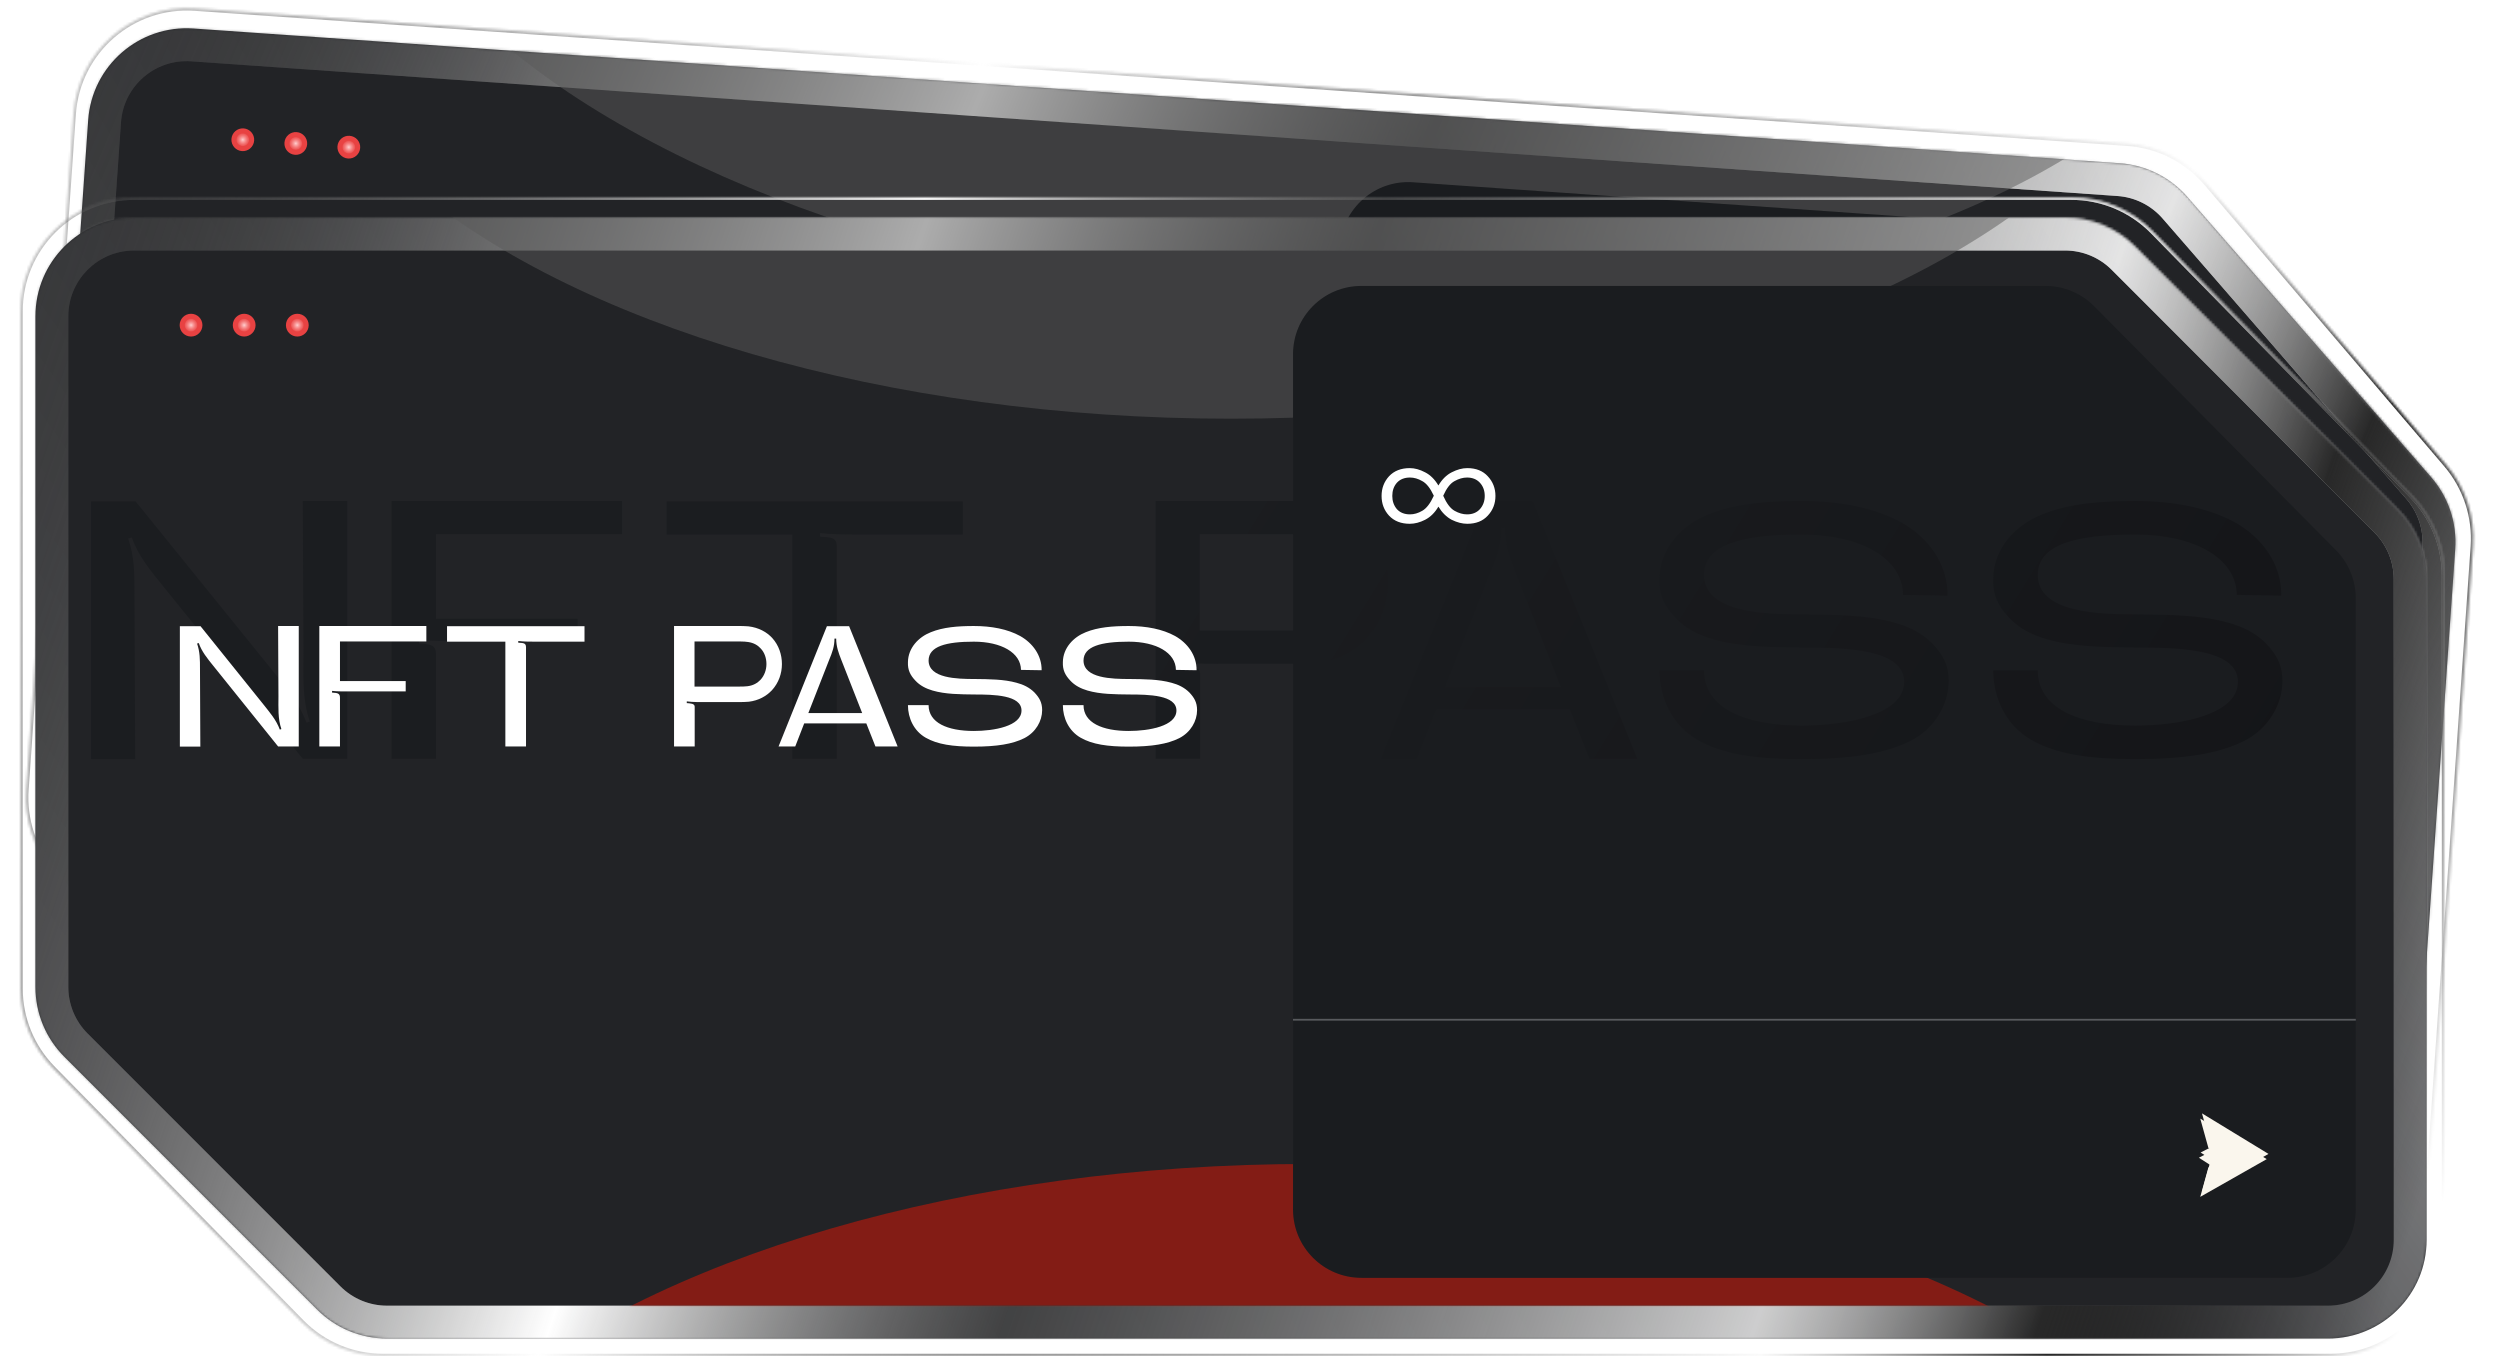 <svg width="988" height="536" viewBox="0 0 988 536" fill="none" xmlns="http://www.w3.org/2000/svg">
<mask id="path-1-inside-1_460_1888" fill="white">
<path fill-rule="evenodd" clip-rule="evenodd" d="M910.459 513.664C931.946 515.166 950.582 498.966 952.085 477.479L970.3 216.982C971.022 206.664 967.615 196.482 960.829 188.676L864.461 77.816C857.675 70.01 848.066 65.219 837.748 64.498L76.473 11.264C54.987 9.762 36.35 25.962 34.848 47.449L16.358 311.865C15.636 322.183 19.043 332.365 25.829 340.172L118.553 446.838C125.339 454.644 134.948 459.435 145.266 460.156L910.459 513.664Z"/>
</mask>
<path fill-rule="evenodd" clip-rule="evenodd" d="M910.459 513.664C931.946 515.166 950.582 498.966 952.085 477.479L970.3 216.982C971.022 206.664 967.615 196.482 960.829 188.676L864.461 77.816C857.675 70.01 848.066 65.219 837.748 64.498L76.473 11.264C54.987 9.762 36.35 25.962 34.848 47.449L16.358 311.865C15.636 322.183 19.043 332.365 25.829 340.172L118.553 446.838C125.339 454.644 134.948 459.435 145.266 460.156L910.459 513.664Z" fill="#222326"/>
<path d="M118.553 446.838L128.364 438.309L118.553 446.838ZM25.829 340.172L35.641 331.643L25.829 340.172ZM983.269 217.889L965.053 478.386L939.116 476.573L957.332 216.076L983.269 217.889ZM874.272 69.288L970.64 180.147L951.018 197.204L854.649 86.345L874.272 69.288ZM77.38 -1.704L838.654 51.529L836.841 77.466L75.567 24.233L77.38 -1.704ZM3.39 310.958L21.88 46.542L47.816 48.356L29.326 312.772L3.39 310.958ZM108.742 455.367L16.018 348.7L35.641 331.643L128.364 438.309L108.742 455.367ZM909.552 526.632L144.359 473.125L146.173 447.188L911.366 500.696L909.552 526.632ZM128.364 438.309C132.888 443.513 139.294 446.707 146.173 447.188L144.359 473.125C130.602 472.163 117.79 465.775 108.742 455.367L128.364 438.309ZM29.326 312.772C28.845 319.65 31.117 326.439 35.641 331.643L16.018 348.7C6.97 338.292 2.428 324.716 3.39 310.958L29.326 312.772ZM75.567 24.233C61.242 23.231 48.818 34.031 47.816 48.356L21.88 46.542C23.883 17.893 48.731 -3.707 77.38 -1.704L75.567 24.233ZM854.649 86.345C850.126 81.141 843.72 77.947 836.841 77.466L838.654 51.529C852.412 52.491 865.224 58.879 874.272 69.288L854.649 86.345ZM965.053 478.386C963.05 507.035 938.201 528.636 909.552 526.632L911.366 500.696C925.69 501.697 938.115 490.897 939.116 476.573L965.053 478.386ZM957.332 216.076C957.813 209.197 955.542 202.409 951.018 197.204L970.64 180.147C979.688 190.555 984.231 204.132 983.269 217.889L957.332 216.076Z" fill="url(#paint0_linear_460_1888)" mask="url(#path-1-inside-1_460_1888)"/>
<path d="M118.553 446.838L128.364 438.309L118.553 446.838ZM25.829 340.172L35.641 331.643L25.829 340.172ZM983.269 217.889L965.053 478.386L939.116 476.573L957.332 216.076L983.269 217.889ZM874.272 69.288L970.64 180.147L951.018 197.204L854.649 86.345L874.272 69.288ZM77.38 -1.704L838.654 51.529L836.841 77.466L75.567 24.233L77.38 -1.704ZM3.39 310.958L21.88 46.542L47.816 48.356L29.326 312.772L3.39 310.958ZM108.742 455.367L16.018 348.7L35.641 331.643L128.364 438.309L108.742 455.367ZM909.552 526.632L144.359 473.125L146.173 447.188L911.366 500.696L909.552 526.632ZM128.364 438.309C132.888 443.513 139.294 446.707 146.173 447.188L144.359 473.125C130.602 472.163 117.79 465.775 108.742 455.367L128.364 438.309ZM29.326 312.772C28.845 319.65 31.117 326.439 35.641 331.643L16.018 348.7C6.97 338.292 2.428 324.716 3.39 310.958L29.326 312.772ZM75.567 24.233C61.242 23.231 48.818 34.031 47.816 48.356L21.88 46.542C23.883 17.893 48.731 -3.707 77.38 -1.704L75.567 24.233ZM854.649 86.345C850.126 81.141 843.72 77.947 836.841 77.466L838.654 51.529C852.412 52.491 865.224 58.879 874.272 69.288L854.649 86.345ZM965.053 478.386C963.05 507.035 938.201 528.636 909.552 526.632L911.366 500.696C925.69 501.697 938.115 490.897 939.116 476.573L965.053 478.386ZM957.332 216.076C957.813 209.197 955.542 202.409 951.018 197.204L970.64 180.147C979.688 190.555 984.231 204.132 983.269 217.889L957.332 216.076Z" fill="url(#paint1_linear_460_1888)" mask="url(#path-1-inside-1_460_1888)"/>
<mask id="mask0_460_1888" style="mask-type:alpha" maskUnits="userSpaceOnUse" x="16" y="11" width="955" height="490">
<mask id="path-3-inside-2_460_1888" fill="white">
<path fill-rule="evenodd" clip-rule="evenodd" d="M911.366 500.696C932.853 502.198 951.489 485.998 952.992 464.511L970.536 213.614C971.272 203.094 967.716 192.726 960.68 184.871L864.415 77.405C857.647 69.85 848.203 65.229 838.086 64.521L76.473 11.264C54.987 9.762 36.35 25.962 34.848 47.449L17.037 302.15C16.302 312.669 19.857 323.038 26.893 330.893L119.506 434.281C126.273 441.836 135.717 446.457 145.835 447.165L911.366 500.696Z"/>
</mask>
<path fill-rule="evenodd" clip-rule="evenodd" d="M911.366 500.696C932.853 502.198 951.489 485.998 952.992 464.511L970.536 213.614C971.272 203.094 967.716 192.726 960.68 184.871L864.415 77.405C857.647 69.85 848.203 65.229 838.086 64.521L76.473 11.264C54.987 9.762 36.35 25.962 34.848 47.449L17.037 302.15C16.302 312.669 19.857 323.038 26.893 330.893L119.506 434.281C126.273 441.836 135.717 446.457 145.835 447.165L911.366 500.696Z" fill="#17191F"/>
<path d="M26.893 330.893L27.638 330.225L26.893 330.893ZM960.68 184.871L961.425 184.204L960.68 184.871ZM971.534 213.683L953.989 464.581L951.994 464.441L969.538 213.544L971.534 213.683ZM865.16 76.737L961.425 184.204L959.936 185.539L863.67 78.072L865.16 76.737ZM76.543 10.267L838.156 63.524L838.016 65.519L76.403 12.262L76.543 10.267ZM16.04 302.081L33.85 47.379L35.845 47.519L18.035 302.22L16.04 302.081ZM118.761 434.948L26.148 331.56L27.638 330.225L120.251 433.614L118.761 434.948ZM911.296 501.693L145.765 448.162L145.904 446.167L911.436 499.698L911.296 501.693ZM120.251 433.614C126.844 440.975 136.046 445.478 145.904 446.167L145.765 448.162C135.388 447.436 125.702 442.697 118.761 434.948L120.251 433.614ZM18.035 302.22C17.318 312.469 20.782 322.572 27.638 330.225L26.148 331.56C18.932 323.504 15.285 312.869 16.04 302.081L18.035 302.22ZM76.403 12.262C55.468 10.798 37.309 26.583 35.845 47.519L33.85 47.379C35.391 25.341 54.505 8.726 76.543 10.267L76.403 12.262ZM863.67 78.072C857.076 70.711 847.874 66.208 838.016 65.519L838.156 63.524C848.533 64.249 858.219 68.989 865.16 76.737L863.67 78.072ZM953.989 464.581C952.448 486.619 933.334 503.234 911.296 501.693L911.436 499.698C932.372 501.162 950.53 485.377 951.994 464.441L953.989 464.581ZM969.538 213.544C970.255 203.294 966.791 193.192 959.936 185.539L961.425 184.204C968.642 192.26 972.288 202.894 971.534 213.683L969.538 213.544Z" fill="url(#paint2_linear_460_1888)" mask="url(#path-3-inside-2_460_1888)"/>
</mask>
<g mask="url(#mask0_460_1888)">
<g opacity="0.5" filter="url(#filter0_f_460_1888)">
<ellipse cx="500.448" cy="607.024" rx="190.734" ry="378.5" transform="rotate(94 500.448 607.024)" fill="#E31503"/>
</g>
<g opacity="0.5" filter="url(#filter1_f_460_1888)">
<ellipse cx="516.679" cy="-69.492" rx="190.734" ry="378.5" transform="rotate(94 516.679 -69.492)" fill="#5A5A5A"/>
</g>
<path d="M529.591 97.081C530.631 82.206 543.533 70.99 558.408 72.03L828.153 90.893C835.338 91.395 842.024 94.748 846.726 100.204L935.361 203.087C940.008 208.481 942.336 215.491 941.84 222.593L924.99 463.556C923.95 478.431 911.048 489.647 896.172 488.606L531.064 463.076C516.188 462.035 504.973 449.133 506.013 434.258L529.591 97.081Z" fill="#1A1C1F"/>
<path d="M135.142 127.64L135.131 127.785L131.282 187.028C130.602 196.753 129.399 205.567 131.838 214.781L130.493 215.124C128.002 206.636 122.886 200.006 117.956 192.806L69.227 123.177L51.692 121.951L44.587 223.557L62.122 224.783L62.132 224.638L61.986 224.628L66.261 159.289C66.81 151.451 67.266 144.919 65.279 137.633L66.771 137.3C68.622 144.431 73.164 150.874 77.706 157.318L128.037 229.247L145.572 230.473L152.677 128.867L135.142 127.64Z" fill="url(#paint3_linear_460_1888)"/>
<path d="M170.146 130.088L163.041 231.694L180.577 232.921L183.449 191.843C183.723 187.924 181.541 187.625 177.032 187.018L177.133 185.567C182.207 186.505 187.478 186.728 192.592 187.085L239.646 190.375L240.255 181.666L184.434 177.763L186.768 144.378L260.125 149.508L261.038 136.444L170.146 130.088Z" fill="url(#paint4_linear_460_1888)"/>
<path d="M278.591 137.817L277.678 150.881L327.215 154.345L321.034 242.742L338.57 243.969L344.426 160.216C344.69 156.442 342.039 156.548 338.114 155.982L338.216 154.531C343.143 155.459 348.258 155.816 353.226 156.164L394.435 159.045L395.348 145.982L278.591 137.817Z" fill="url(#paint5_linear_460_1888)"/>
<path d="M528.093 155.118C527.362 155.067 526.485 155.006 525.755 154.955L471.395 151.153L464.29 252.76L481.825 253.986L484.17 220.456C484.363 217.698 480.709 217.443 477.661 216.938L477.762 215.486C483.265 216.6 488.828 216.843 494.38 217.232L521.414 219.122C524.483 219.337 527.698 219.561 530.495 219.465C538.749 219.021 545.725 215.863 550.912 210.974C556.891 205.266 560.216 197.622 560.774 189.639C561.322 181.801 559.25 173.633 554.124 167.149C549.667 161.586 543.053 157.477 534.648 155.868C532.32 155.56 530.285 155.271 528.093 155.118ZM527.179 168.182C529.371 168.335 531.553 168.634 533.432 169.057C538.204 170.12 541.423 172.387 543.714 175.318C546.695 178.882 547.968 183.784 547.623 188.719C547.278 193.654 545.189 198.322 541.731 201.581C538.907 204.155 535.248 206.087 530.093 206.31C527.588 206.426 525.543 206.283 522.766 206.089L485.211 203.463L487.87 165.433L524.987 168.029C525.718 168.08 526.448 168.131 527.179 168.182Z" fill="url(#paint6_linear_460_1888)"/>
<path d="M601.209 160.377L553.051 258.967L567.226 259.958L576.185 241.039L628.937 244.728L635.322 264.72L654.173 266.038L620.059 161.695L601.209 160.377ZM606.907 171.277L608.369 171.38C607.902 178.056 609.446 183.27 611.368 189.384L626.039 235.773L580.301 232.575L601.119 188.959C604.362 182.477 606.441 177.954 606.907 171.277Z" fill="url(#paint7_linear_460_1888)"/>
<path d="M726.006 168.958C712.27 167.997 699.778 168.145 689.108 171.628C678.449 174.967 668.896 183.489 667.907 195.526C667.148 202.182 669.181 206.7 672.969 211.341C676.746 216.127 681.834 218.962 687.129 220.937C697.865 224.897 710.432 225.776 722.551 226.769C738.771 227.903 762.414 229.994 761.5 243.058C760.576 256.267 736.912 258.696 719.814 257.5C697.311 255.927 681.87 247.846 682.905 233.04L665.37 231.814C664.598 242.845 668.962 253.944 678.502 260.3C688.043 266.656 700.917 269.452 718.891 270.709C738.472 272.078 751.922 270.831 762.204 266.591C772.34 262.34 778.416 253.138 779.056 243.994C779.523 237.317 777.313 233.224 773.525 228.583C769.582 224.077 764.494 221.242 759.043 219.402C748.296 215.588 735.729 214.709 723.757 213.726C708.413 212.653 684.635 210.407 685.534 195.446C686.376 183.398 701.556 180.521 725.082 182.166C748.317 183.791 764.326 194.246 763.457 208.771L780.972 210.288C781.991 197.815 774.977 186.822 764.726 180.125C754.465 173.573 741.057 170.01 726.006 168.958Z" fill="url(#paint8_linear_460_1888)"/>
<path d="M857.579 178.158C843.843 177.198 831.351 177.345 820.681 180.829C810.022 184.168 800.469 192.689 799.48 204.726C798.721 211.383 800.755 215.901 804.542 220.542C808.319 225.327 813.407 228.163 818.702 230.138C829.438 234.097 842.005 234.976 854.124 235.969C870.344 237.104 893.987 239.195 893.073 252.258C892.15 265.467 868.485 267.896 851.388 266.701C828.884 265.127 813.443 257.046 814.478 242.241L796.943 241.014C796.171 252.046 800.535 263.145 810.076 269.501C819.617 275.856 832.49 278.653 850.464 279.91C870.045 281.279 883.495 280.031 893.777 275.791C903.913 271.541 909.99 262.339 910.629 253.194C911.096 246.517 908.886 242.424 905.099 237.784C901.155 233.278 896.067 230.442 890.616 228.603C879.869 224.788 867.302 223.909 855.33 222.926C839.986 221.853 816.208 219.607 817.107 204.646C817.95 192.599 833.129 189.722 856.655 191.367C879.89 192.992 895.899 203.446 895.03 217.972L912.545 219.488C913.564 207.015 906.55 196.023 896.299 189.326C886.038 182.774 872.63 179.211 857.579 178.158Z" fill="url(#paint9_linear_460_1888)"/>
</g>
<path d="M930.222 388.738L511.245 359.441" stroke="#D2D3DB" stroke-opacity="0.34" stroke-width="0.7"/>
<g filter="url(#filter2_f_460_1888)">
<circle cx="95.954" cy="55.23" r="4.5" transform="rotate(-86 95.954 55.23)" fill="#E84242"/>
</g>
<circle cx="95.954" cy="55.23" r="2.5" transform="rotate(-86 95.954 55.23)" fill="url(#paint10_radial_460_1888)"/>
<g filter="url(#filter3_f_460_1888)">
<circle cx="116.903" cy="56.695" r="4.5" transform="rotate(-86 116.903 56.695)" fill="#E84242"/>
</g>
<circle cx="116.903" cy="56.695" r="2.5" transform="rotate(-86 116.903 56.695)" fill="url(#paint11_radial_460_1888)"/>
<g filter="url(#filter4_f_460_1888)">
<circle cx="137.852" cy="58.16" r="4.5" transform="rotate(-86 137.852 58.16)" fill="#E84242"/>
</g>
<circle cx="137.851" cy="58.16" r="2.5" transform="rotate(-86 137.851 58.16)" fill="url(#paint12_radial_460_1888)"/>
<mask id="path-16-inside-3_460_1888" fill="white">
<path fill-rule="evenodd" clip-rule="evenodd" d="M910.969 520.718C935.761 522.451 957.264 503.758 958.998 478.966L977.387 215.996C978.209 204.243 974.388 192.637 966.747 183.67L871.919 72.395C864.078 63.194 852.866 57.535 840.807 56.692L77.032 3.284C52.239 1.55 30.736 20.243 29.002 45.035L10.33 312.056C9.508 323.809 13.329 335.415 20.97 344.383L112.109 451.329C119.95 460.529 131.162 466.188 143.22 467.031L910.969 520.718Z"/>
</mask>
<path d="M112.109 451.329L112.87 450.68L112.109 451.329ZM20.97 344.383L21.732 343.734L20.97 344.383ZM978.384 216.066L959.996 479.036L958.001 478.896L976.389 215.927L978.384 216.066ZM872.68 71.746L967.508 183.021L965.985 184.318L871.158 73.043L872.68 71.746ZM77.101 2.286L840.877 55.694L840.738 57.69L76.962 4.281L77.101 2.286ZM9.333 311.986L28.005 44.965L30 45.105L11.328 312.126L9.333 311.986ZM111.348 451.977L20.209 345.031L21.732 343.734L112.87 450.68L111.348 451.977ZM910.899 521.715L143.151 468.029L143.29 466.034L911.038 519.72L910.899 521.715ZM112.87 450.68C120.537 459.676 131.5 465.209 143.29 466.034L143.151 468.029C130.824 467.167 119.363 461.382 111.348 451.977L112.87 450.68ZM11.328 312.126C10.524 323.617 14.26 334.966 21.732 343.734L20.209 345.031C12.398 335.865 8.493 324 9.333 311.986L11.328 312.126ZM76.962 4.281C52.721 2.586 31.695 20.863 30 45.105L28.005 44.965C29.777 19.622 51.758 0.514 77.101 2.286L76.962 4.281ZM871.158 73.043C863.491 64.047 852.528 58.514 840.738 57.69L840.877 55.694C853.204 56.556 864.665 62.341 872.68 71.746L871.158 73.043ZM959.996 479.036C958.224 504.379 936.242 523.487 910.899 521.715L911.038 519.72C935.28 521.415 956.305 503.138 958.001 478.896L959.996 479.036ZM976.389 215.927C977.193 204.435 973.457 193.086 965.985 184.318L967.508 183.021C975.319 192.188 979.224 204.052 978.384 216.066L976.389 215.927Z" fill="url(#paint13_linear_460_1888)" mask="url(#path-16-inside-3_460_1888)"/>
<path d="M112.109 451.329L112.87 450.68L112.109 451.329ZM20.97 344.383L21.732 343.734L20.97 344.383ZM978.384 216.066L959.996 479.036L958.001 478.896L976.389 215.927L978.384 216.066ZM872.68 71.746L967.508 183.021L965.985 184.318L871.158 73.043L872.68 71.746ZM77.101 2.286L840.877 55.694L840.738 57.69L76.962 4.281L77.101 2.286ZM9.333 311.986L28.005 44.965L30 45.105L11.328 312.126L9.333 311.986ZM111.348 451.977L20.209 345.031L21.732 343.734L112.87 450.68L111.348 451.977ZM910.899 521.715L143.151 468.029L143.29 466.034L911.038 519.72L910.899 521.715ZM112.87 450.68C120.537 459.676 131.5 465.209 143.29 466.034L143.151 468.029C130.824 467.167 119.363 461.382 111.348 451.977L112.87 450.68ZM11.328 312.126C10.524 323.617 14.26 334.966 21.732 343.734L20.209 345.031C12.398 335.865 8.493 324 9.333 311.986L11.328 312.126ZM76.962 4.281C52.721 2.586 31.695 20.863 30 45.105L28.005 44.965C29.777 19.622 51.758 0.514 77.101 2.286L76.962 4.281ZM871.158 73.043C863.491 64.047 852.528 58.514 840.738 57.69L840.877 55.694C853.204 56.556 864.665 62.341 872.68 71.746L871.158 73.043ZM959.996 479.036C958.224 504.379 936.242 523.487 910.899 521.715L911.038 519.72C935.28 521.415 956.305 503.138 958.001 478.896L959.996 479.036ZM976.389 215.927C977.193 204.435 973.457 193.086 965.985 184.318L967.508 183.021C975.319 192.188 979.224 204.052 978.384 216.066L976.389 215.927Z" fill="url(#paint14_linear_460_1888)" mask="url(#path-16-inside-3_460_1888)"/>
<path d="M891.277 441.233L866.183 423.418L868.583 435.215L872.212 437.13L869.002 436.906L864.569 438.811L868.656 441.866L871.865 442.09L868.044 442.931L864.025 454.28L891.277 441.233Z" fill="#FAF6ED"/>
<g filter="url(#filter5_f_460_1888)">
<path d="M892.107 439.224L867.013 421.409L869.413 433.206L873.042 435.121L869.832 434.897L865.399 436.802L869.485 439.857L872.695 440.081L868.873 440.922L864.855 452.271L892.107 439.224Z" fill="#FAF6ED"/>
</g>
<path d="M121.984 176.24L121.979 176.308L120.18 203.994C119.862 208.539 119.301 212.658 120.432 216.963L119.807 217.124C118.653 213.158 116.279 210.061 113.992 206.697L91.386 174.169L83.246 173.6L79.926 221.084L88.066 221.653L88.07 221.585L88.003 221.581L90.001 191.046C90.258 187.383 90.471 184.33 89.55 180.925L90.243 180.769C91.101 184.101 93.208 187.112 95.315 190.122L118.664 223.725L126.804 224.294L130.124 176.81L121.984 176.24Z" fill="white"/>
<path d="M138.234 177.377L134.913 224.861L143.053 225.43L144.396 206.233C144.524 204.401 143.511 204.262 141.418 203.98L141.465 203.301C143.82 203.739 146.267 203.842 148.641 204.008L170.484 205.535L170.769 201.465L144.856 199.653L145.947 184.051L180 186.432L180.427 180.327L138.234 177.377Z" fill="white"/>
<path d="M188.575 180.965L188.148 187.07L211.144 188.678L208.255 229.989L216.395 230.559L219.132 191.418C219.255 189.654 218.025 189.705 216.203 189.441L216.25 188.763C218.538 189.195 220.912 189.361 223.218 189.523L242.347 190.86L242.774 184.755L188.575 180.965Z" fill="white"/>
<path d="M304.396 188.996C304.056 188.972 303.649 188.944 303.31 188.92L278.076 187.155L274.755 234.64L282.895 235.209L283.991 219.539C284.081 218.25 282.385 218.132 280.97 217.896L281.018 217.218C283.572 217.737 286.154 217.85 288.732 218.03L301.281 218.908C302.706 219.007 304.198 219.112 305.497 219.066C309.329 218.857 312.568 217.379 314.977 215.094C317.754 212.425 319.299 208.852 319.56 205.121C319.816 201.458 318.856 197.642 316.477 194.612C314.409 192.014 311.34 190.095 307.439 189.345C306.358 189.201 305.413 189.067 304.396 188.996ZM303.969 195.101C304.986 195.172 305.999 195.311 306.871 195.508C309.086 196.004 310.58 197.063 311.643 198.432C313.026 200.097 313.616 202.388 313.455 204.694C313.293 207 312.323 209.182 310.716 210.706C309.405 211.909 307.706 212.813 305.313 212.918C304.15 212.973 303.201 212.907 301.912 212.817L284.478 211.598L285.721 193.825L302.951 195.03C303.29 195.054 303.629 195.077 303.969 195.101Z" fill="white"/>
<path d="M338.337 191.437L315.959 237.521L322.539 237.981L326.702 229.138L351.191 230.85L354.15 240.191L362.901 240.803L347.087 192.049L338.337 191.437ZM340.98 196.53L341.658 196.578C341.44 199.698 342.156 202.134 343.047 204.991L349.847 226.666L328.615 225.182L338.289 204.795C339.796 201.764 340.762 199.651 340.98 196.53Z" fill="white"/>
<path d="M396.269 195.42C389.892 194.974 384.093 195.046 379.139 196.677C374.19 198.239 369.754 202.223 369.292 207.849C368.938 210.96 369.881 213.071 371.638 215.238C373.391 217.474 375.752 218.798 378.21 219.72C383.193 221.568 389.027 221.976 394.652 222.437C402.182 222.964 413.157 223.936 412.73 230.041C412.298 236.214 401.312 237.354 393.375 236.799C382.929 236.069 375.762 232.296 376.246 225.377L368.106 224.807C367.746 229.963 369.769 235.149 374.197 238.117C378.624 241.085 384.6 242.389 392.944 242.972C402.033 243.608 408.277 243.022 413.051 241.038C417.758 239.05 420.581 234.748 420.879 230.474C421.098 227.354 420.072 225.442 418.315 223.274C416.486 221.169 414.124 219.845 411.594 218.987C406.606 217.207 400.772 216.799 395.215 216.342C388.092 215.844 377.054 214.799 377.475 207.808C377.869 202.177 384.916 200.83 395.837 201.593C406.623 202.347 414.052 207.23 413.646 214.018L421.776 214.723C422.252 208.894 418.998 203.758 414.241 200.631C409.479 197.571 403.256 195.909 396.269 195.42Z" fill="white"/>
<path d="M457.346 199.691C450.97 199.245 445.171 199.317 440.217 200.947C435.268 202.51 430.831 206.494 430.369 212.12C430.016 215.231 430.959 217.342 432.716 219.509C434.468 221.745 436.829 223.069 439.287 223.991C444.27 225.839 450.104 226.247 455.73 226.708C463.259 227.235 474.234 228.207 473.807 234.312C473.376 240.485 462.389 241.625 454.453 241.07C444.006 240.34 436.84 236.567 437.324 229.648L429.184 229.078C428.823 234.234 430.846 239.42 435.274 242.388C439.702 245.356 445.677 246.66 454.021 247.243C463.111 247.879 469.355 247.293 474.129 245.309C478.835 243.321 481.658 239.019 481.957 234.745C482.175 231.625 481.15 229.713 479.393 227.545C477.563 225.44 475.202 224.116 472.672 223.258C467.684 221.477 461.85 221.07 456.292 220.613C449.169 220.115 438.131 219.07 438.552 212.078C438.946 206.448 445.993 205.101 456.914 205.864C467.7 206.618 475.13 211.501 474.723 218.289L482.854 218.994C483.33 213.165 480.076 208.029 475.318 204.902C470.556 201.842 464.333 200.18 457.346 199.691Z" fill="white"/>
<g clip-path="url(#clip0_460_1888)">
<path d="M570.947 167.136C567.5 166.895 564.847 165.632 562.987 163.346C561.184 161.065 560.388 158.411 560.599 155.386C560.811 152.361 561.968 149.844 564.071 147.835C566.232 145.831 569.035 144.949 572.482 145.19C574.435 145.327 576.407 146.017 578.398 147.262C580.392 148.452 582.023 150.307 583.29 152.827C584.895 150.508 586.768 148.897 588.909 147.997C591.112 147.046 593.189 146.638 595.142 146.775C598.589 147.016 601.213 148.277 603.016 150.559C604.877 152.844 605.701 155.5 605.49 158.525C605.278 161.55 604.092 164.065 601.932 166.07C599.829 168.078 597.054 168.962 593.608 168.721C591.655 168.584 589.652 167.919 587.6 166.726C585.609 165.481 583.978 163.626 582.707 161.16C581.163 163.429 579.29 165.039 577.088 165.991C574.947 166.891 572.9 167.273 570.947 167.136ZM571.293 163.43C572.901 163.542 574.542 163.187 576.216 162.365C577.947 161.546 579.608 159.672 581.198 156.744C580.027 153.677 578.639 151.645 577.035 150.649C575.492 149.601 573.916 149.021 572.308 148.909C570.125 148.756 568.354 149.323 566.994 150.61C565.692 151.901 564.967 153.591 564.821 155.681C564.679 157.716 565.161 159.491 566.267 161.006C567.435 162.469 569.11 163.277 571.293 163.43ZM593.781 165.002C595.906 165.151 597.649 164.582 599.009 163.295C600.373 161.953 601.126 160.265 601.268 158.23C601.414 156.14 600.903 154.363 599.736 152.899C598.568 151.436 596.922 150.63 594.796 150.481C593.188 150.369 591.518 150.722 589.787 151.541C588.06 152.304 586.432 154.125 584.903 157.003C586.012 160.12 587.367 162.205 588.968 163.256C590.568 164.308 592.173 164.89 593.781 165.002Z" fill="white"/>
</g>
<mask id="path-22-inside-4_460_1888" fill="white">
<path fill-rule="evenodd" clip-rule="evenodd" d="M920 529C941.539 529 959 511.539 959 490V228.867C959 218.523 954.891 208.604 947.577 201.29L843.71 97.423C836.396 90.109 826.477 86 816.133 86H53C31.461 86 14 103.461 14 125V390.062C14 400.405 18.109 410.325 25.423 417.639L125.361 517.577C132.675 524.891 142.595 529 152.938 529H920Z"/>
</mask>
<path fill-rule="evenodd" clip-rule="evenodd" d="M920 529C941.539 529 959 511.539 959 490V228.867C959 218.523 954.891 208.604 947.577 201.29L843.71 97.423C836.396 90.109 826.477 86 816.133 86H53C31.461 86 14 103.461 14 125V390.062C14 400.405 18.109 410.325 25.423 417.639L125.361 517.577C132.675 524.891 142.595 529 152.938 529H920Z" fill="#222326"/>
<path d="M125.361 517.577L134.554 508.385L125.361 517.577ZM25.423 417.639L34.615 408.446L25.423 417.639ZM972 228.867V490H946V228.867H972ZM852.903 88.23L956.77 192.097L938.385 210.482L834.518 106.615L852.903 88.23ZM53 73H816.133V99H53V73ZM1 390.062V125H27V390.062H1ZM116.169 526.77L16.23 426.831L34.615 408.446L134.554 508.385L116.169 526.77ZM920 542H152.938V516H920V542ZM134.554 508.385C139.43 513.261 146.043 516 152.938 516V542C139.147 542 125.921 536.521 116.169 526.77L134.554 508.385ZM27 390.062C27 396.957 29.739 403.57 34.615 408.446L16.23 426.831C6.479 417.079 1 403.853 1 390.062H27ZM53 99C38.641 99 27 110.641 27 125H1C1 96.281 24.281 73 53 73V99ZM834.518 106.615C829.642 101.739 823.029 99 816.133 99V73C829.924 73 843.151 78.479 852.903 88.23L834.518 106.615ZM972 490C972 518.719 948.719 542 920 542V516C934.359 516 946 504.359 946 490H972ZM946 228.867C946 221.971 943.261 215.358 938.385 210.482L956.77 192.097C966.521 201.849 972 215.076 972 228.867H946Z" fill="url(#paint15_linear_460_1888)" mask="url(#path-22-inside-4_460_1888)"/>
<path d="M125.361 517.577L134.554 508.385L125.361 517.577ZM25.423 417.639L34.615 408.446L25.423 417.639ZM972 228.867V490H946V228.867H972ZM852.903 88.23L956.77 192.097L938.385 210.482L834.518 106.615L852.903 88.23ZM53 73H816.133V99H53V73ZM1 390.062V125H27V390.062H1ZM116.169 526.77L16.23 426.831L34.615 408.446L134.554 508.385L116.169 526.77ZM920 542H152.938V516H920V542ZM134.554 508.385C139.43 513.261 146.043 516 152.938 516V542C139.147 542 125.921 536.521 116.169 526.77L134.554 508.385ZM27 390.062C27 396.957 29.739 403.57 34.615 408.446L16.23 426.831C6.479 417.079 1 403.853 1 390.062H27ZM53 99C38.641 99 27 110.641 27 125H1C1 96.281 24.281 73 53 73V99ZM834.518 106.615C829.642 101.739 823.029 99 816.133 99V73C829.924 73 843.151 78.479 852.903 88.23L834.518 106.615ZM972 490C972 518.719 948.719 542 920 542V516C934.359 516 946 504.359 946 490H972ZM946 228.867C946 221.971 943.261 215.358 938.385 210.482L956.77 192.097C966.521 201.849 972 215.076 972 228.867H946Z" fill="url(#paint16_linear_460_1888)" mask="url(#path-22-inside-4_460_1888)"/>
<mask id="mask1_460_1888" style="mask-type:alpha" maskUnits="userSpaceOnUse" x="14" y="86" width="945" height="430">
<mask id="path-24-inside-5_460_1888" fill="white">
<path fill-rule="evenodd" clip-rule="evenodd" d="M920 516C941.539 516 959 498.539 959 477V225.49C959 214.945 954.73 204.849 947.163 197.505L843.636 97.015C836.358 89.951 826.615 86 816.472 86H53C31.461 86 14 103.461 14 125V380.324C14 390.868 18.27 400.964 25.837 408.308L125.436 504.985C132.714 512.049 142.457 516 152.599 516H920Z"/>
</mask>
<path fill-rule="evenodd" clip-rule="evenodd" d="M920 516C941.539 516 959 498.539 959 477V225.49C959 214.945 954.73 204.849 947.163 197.505L843.636 97.015C836.358 89.951 826.615 86 816.472 86H53C31.461 86 14 103.461 14 125V380.324C14 390.868 18.27 400.964 25.837 408.308L125.436 504.985C132.714 512.049 142.457 516 152.599 516H920Z" fill="#17191F"/>
<path d="M25.837 408.308L26.533 407.591L25.837 408.308ZM947.163 197.505L947.86 196.787L947.163 197.505ZM960 225.49V477H958V225.49H960ZM844.332 96.298L947.86 196.787L946.467 198.223L842.939 97.733L844.332 96.298ZM53 85H816.472V87H53V85ZM13 380.324V125H15V380.324H13ZM124.739 505.702L25.14 409.026L26.533 407.591L126.132 504.267L124.739 505.702ZM920 517H152.599V515H920V517ZM126.132 504.267C133.223 511.15 142.717 515 152.599 515V517C142.197 517 132.204 512.948 124.739 505.702L126.132 504.267ZM15 380.324C15 390.598 19.16 400.435 26.533 407.591L25.14 409.026C17.38 401.493 13 391.139 13 380.324H15ZM53 87C32.013 87 15 104.013 15 125H13C13 102.909 30.909 85 53 85V87ZM842.939 97.733C835.848 90.85 826.355 87 816.472 87V85C826.875 85 836.868 89.052 844.332 96.298L842.939 97.733ZM960 477C960 499.091 942.091 517 920 517V515C940.987 515 958 497.987 958 477H960ZM958 225.49C958 215.215 953.839 205.379 946.467 198.223L947.86 196.787C955.621 204.32 960 214.675 960 225.49H958Z" fill="url(#paint17_linear_460_1888)" mask="url(#path-24-inside-5_460_1888)"/>
</mask>
<g mask="url(#mask1_460_1888)">
<g opacity="0.5" filter="url(#filter6_f_460_1888)">
<ellipse cx="517.5" cy="650.734" rx="190.734" ry="378.5" transform="rotate(90 517.5 650.734)" fill="#E31503"/>
</g>
<g opacity="0.5" filter="url(#filter7_f_460_1888)">
<ellipse cx="486.5" cy="-25.266" rx="190.734" ry="378.5" transform="rotate(90 486.5 -25.266)" fill="#5A5A5A"/>
</g>
<path d="M511 140C511 125.088 523.088 113 538 113H808.404C815.606 113 822.51 115.878 827.58 120.993L923.176 217.442C928.188 222.499 931 229.33 931 236.449V478C931 492.912 918.912 505 904 505H538C523.088 505 511 492.912 511 478V140Z" fill="#1A1C1F"/>
<path d="M119.643 198V198.146L119.936 257.512C119.936 267.261 119.35 276.137 122.427 285.158L121.108 285.595C118.032 277.301 112.466 271.044 107.046 264.205L53.578 198.146H36V300H53.578V299.854H53.432L53.139 234.377C53.139 226.519 53.139 219.971 50.649 212.842L52.113 212.405C54.457 219.389 59.438 225.501 64.418 231.612L119.643 299.854H137.222V198H119.643Z" fill="url(#paint18_linear_460_1888)"/>
<path d="M154.734 198V299.854H172.312V258.676C172.312 254.748 170.115 254.602 165.574 254.311V252.856C170.701 253.438 175.974 253.292 181.101 253.292H228.269V244.562H172.312V211.096H245.848V198H154.734Z" fill="url(#paint19_linear_460_1888)"/>
<path d="M263.454 198.146V211.241H313.112V299.854H330.69V215.897C330.69 212.114 328.054 212.405 324.099 212.114V210.659C329.079 211.241 334.206 211.241 339.187 211.241H380.496V198.146H263.454Z" fill="url(#paint20_linear_460_1888)"/>
<path d="M513.554 198C512.822 198 511.943 198 511.21 198H456.717V299.854H474.296V266.243C474.296 263.478 470.634 263.478 467.557 263.187V261.732C473.124 262.459 478.69 262.314 484.257 262.314H511.357C514.433 262.314 517.656 262.314 520.439 262.023C528.642 261.004 535.38 257.367 540.214 252.128C545.781 246.017 548.564 238.16 548.564 230.157C548.564 222.3 545.927 214.297 540.361 208.185C535.527 202.947 528.642 199.31 520.146 198.291C517.802 198.146 515.751 198 513.554 198ZM513.554 211.096C515.751 211.096 517.949 211.241 519.853 211.532C524.687 212.26 528.056 214.297 530.546 217.061C533.769 220.408 535.38 225.21 535.38 230.157C535.38 235.104 533.622 239.906 530.4 243.398C527.763 246.163 524.247 248.345 519.12 248.927C516.63 249.218 514.579 249.218 511.796 249.218H474.149V211.096H511.357C512.089 211.096 512.822 211.096 513.554 211.096Z" fill="url(#paint21_linear_460_1888)"/>
<path d="M586.859 198.146L545.696 299.854H559.905L567.523 280.357H620.404L628.168 299.854H647.064L605.755 198.146H586.859ZM593.304 208.622H594.769C594.769 215.315 596.673 220.408 599.017 226.374L616.888 271.626H571.038L588.763 226.665C591.546 219.971 593.304 215.315 593.304 208.622Z" fill="url(#paint22_linear_460_1888)"/>
<path d="M711.951 198C698.181 198 685.73 199.019 675.329 203.238C664.929 207.312 655.993 216.479 655.847 228.556C655.554 235.25 657.897 239.615 661.999 243.98C666.101 248.491 671.374 250.964 676.794 252.565C687.781 255.766 700.378 255.766 712.537 255.912C728.797 255.912 752.527 256.348 752.527 269.444C752.527 282.685 729.089 286.759 711.951 286.759C689.392 286.759 673.425 279.775 673.425 264.933H655.847C655.847 275.991 660.974 286.759 670.935 292.434C680.896 298.108 693.933 300 711.951 300C731.58 300 744.91 297.817 754.871 292.87C764.686 287.923 770.106 278.32 770.106 269.153C770.106 262.459 767.615 258.531 763.514 254.165C759.266 249.946 753.992 247.472 748.426 246.017C737.439 242.961 724.841 242.961 712.83 242.816C697.449 242.816 673.571 242.234 673.425 227.247C673.425 215.17 688.366 211.241 711.951 211.241C735.242 211.241 751.941 220.554 752.088 235.104L769.666 235.395C769.813 222.882 762.049 212.405 751.355 206.439C740.662 200.619 727.039 198 711.951 198Z" fill="url(#paint23_linear_460_1888)"/>
<path d="M843.845 198C830.075 198 817.624 199.019 807.224 203.238C796.823 207.312 787.888 216.479 787.741 228.556C787.448 235.25 789.792 239.615 793.893 243.98C797.995 248.491 803.268 250.964 808.688 252.565C819.675 255.766 832.273 255.766 844.431 255.912C860.691 255.912 884.422 256.348 884.422 269.444C884.422 282.685 860.984 286.759 843.845 286.759C821.286 286.759 805.319 279.775 805.319 264.933H787.741C787.741 275.991 792.868 286.759 802.829 292.434C812.79 298.108 825.827 300 843.845 300C863.474 300 876.804 297.817 886.765 292.87C896.58 287.923 902 278.32 902 269.153C902 262.459 899.51 258.531 895.408 254.165C891.16 249.946 885.887 247.472 880.32 246.017C869.334 242.961 856.736 242.961 844.724 242.816C829.343 242.816 805.466 242.234 805.319 227.247C805.319 215.17 820.261 211.241 843.845 211.241C867.136 211.241 883.836 220.554 883.982 235.104L901.56 235.395C901.707 222.882 893.943 212.405 883.25 206.439C872.556 200.619 858.933 198 843.845 198Z" fill="url(#paint24_linear_460_1888)"/>
</g>
<path d="M931 403H511" stroke="#D2D3DB" stroke-opacity="0.34" stroke-width="0.7"/>
<g filter="url(#filter8_f_460_1888)">
<circle cx="75.5" cy="128.5" r="4.5" transform="rotate(-90 75.5 128.5)" fill="#E84242"/>
</g>
<circle cx="75.5" cy="128.5" r="2.5" transform="rotate(-90 75.5 128.5)" fill="url(#paint25_radial_460_1888)"/>
<g filter="url(#filter9_f_460_1888)">
<circle cx="96.5" cy="128.5" r="4.5" transform="rotate(-90 96.5 128.5)" fill="#E84242"/>
</g>
<circle cx="96.5" cy="128.5" r="2.5" transform="rotate(-90 96.5 128.5)" fill="url(#paint26_radial_460_1888)"/>
<g filter="url(#filter10_f_460_1888)">
<circle cx="117.5" cy="128.5" r="4.5" transform="rotate(-90 117.5 128.5)" fill="#E84242"/>
</g>
<circle cx="117.5" cy="128.5" r="2.5" transform="rotate(-90 117.5 128.5)" fill="url(#paint27_radial_460_1888)"/>
<mask id="path-37-inside-6_460_1888" fill="white">
<path fill-rule="evenodd" clip-rule="evenodd" d="M921 536.001C945.853 536.001 966 515.854 966 491.001V227.389C966 215.607 961.379 204.296 953.131 195.883L850.772 91.494C842.309 82.863 830.729 78 818.641 78H53C28.147 78 8 98.147 8 123V390.673C8 402.455 12.62 413.766 20.869 422.179L119.246 522.507C127.709 531.138 139.289 536.001 151.377 536.001H921Z"/>
</mask>
<path d="M119.246 522.507L119.96 521.807L119.246 522.507ZM20.869 422.179L21.583 421.479L20.869 422.179ZM967 227.389V491.001H965V227.389H967ZM851.486 90.794L953.845 195.183L952.417 196.583L850.058 92.194L851.486 90.794ZM53 77H818.641V79H53V77ZM7 390.673V123H9V390.673H7ZM118.532 523.207L20.155 422.879L21.583 421.479L119.96 521.807L118.532 523.207ZM921 537.001H151.377V535.001H921V537.001ZM119.96 521.807C128.235 530.246 139.558 535.001 151.377 535.001V537.001C139.021 537.001 127.183 532.03 118.532 523.207L119.96 521.807ZM9 390.673C9 402.193 13.518 413.253 21.583 421.479L20.155 422.879C11.723 414.28 7 402.716 7 390.673H9ZM53 79C28.7 79 9 98.699 9 123H7C7 97.595 27.595 77 53 77V79ZM850.058 92.194C841.783 83.755 830.46 79 818.641 79V77C830.997 77 842.834 81.971 851.486 90.794L850.058 92.194ZM967 491.001C967 516.406 946.405 537.001 921 537.001V535.001C945.301 535.001 965 515.302 965 491.001H967ZM965 227.389C965 215.869 960.482 204.809 952.417 196.583L953.845 195.183C962.277 203.782 967 215.346 967 227.389H965Z" fill="url(#paint28_linear_460_1888)" mask="url(#path-37-inside-6_460_1888)"/>
<path d="M119.246 522.507L119.96 521.807L119.246 522.507ZM20.869 422.179L21.583 421.479L20.869 422.179ZM967 227.389V491.001H965V227.389H967ZM851.486 90.794L953.845 195.183L952.417 196.583L850.058 92.194L851.486 90.794ZM53 77H818.641V79H53V77ZM7 390.673V123H9V390.673H7ZM118.532 523.207L20.155 422.879L21.583 421.479L119.96 521.807L118.532 523.207ZM921 537.001H151.377V535.001H921V537.001ZM119.96 521.807C128.235 530.246 139.558 535.001 151.377 535.001V537.001C139.021 537.001 127.183 532.03 118.532 523.207L119.96 521.807ZM9 390.673C9 402.193 13.518 413.253 21.583 421.479L20.155 422.879C11.723 414.28 7 402.716 7 390.673H9ZM53 79C28.7 79 9 98.699 9 123H7C7 97.595 27.595 77 53 77V79ZM850.058 92.194C841.783 83.755 830.46 79 818.641 79V77C830.997 77 842.834 81.971 851.486 90.794L850.058 92.194ZM967 491.001C967 516.406 946.405 537.001 921 537.001V535.001C945.301 535.001 965 515.302 965 491.001H967ZM965 227.389C965 215.869 960.482 204.809 952.417 196.583L953.845 195.183C962.277 203.782 967 215.346 967 227.389H965Z" fill="url(#paint29_linear_460_1888)" mask="url(#path-37-inside-6_460_1888)"/>
<path d="M895.812 458.083L869.536 442.062L872.754 453.664L876.507 455.321L873.29 455.321L869 457.531L873.29 460.293L876.507 460.293L872.754 461.398L869.536 473L895.812 458.083Z" fill="#FAF6ED"/>
<g filter="url(#filter11_f_460_1888)">
<path d="M896.5 456.021L870.224 440L873.441 451.602L877.195 453.259L873.977 453.259L869.687 455.469L873.977 458.231L877.195 458.231L873.441 459.336L870.224 470.938L896.5 456.021Z" fill="#FAF6ED"/>
</g>
<path d="M109.908 247.4V247.468L110.044 275.212C110.044 279.768 109.772 283.916 111.2 288.132L110.588 288.336C109.16 284.46 106.576 281.536 104.06 278.34L79.24 247.468H71.08V295.068H79.24V295H79.172L79.036 264.4C79.036 260.728 79.036 257.668 77.88 254.336L78.56 254.132C79.648 257.396 81.96 260.252 84.272 263.108L109.908 295H118.068V247.4H109.908Z" fill="white"/>
<path d="M126.197 247.4V295H134.357V275.756C134.357 273.92 133.337 273.852 131.229 273.716V273.036C133.609 273.308 136.057 273.24 138.437 273.24H160.333V269.16H134.357V253.52H168.493V247.4H126.197Z" fill="white"/>
<path d="M176.666 247.468V253.588H199.718V295H207.878V255.764C207.878 253.996 206.654 254.132 204.818 253.996V253.316C207.13 253.588 209.51 253.588 211.822 253.588H230.998V247.468H176.666Z" fill="white"/>
<path d="M292.765 247.4C292.425 247.4 292.017 247.4 291.677 247.4H266.381V295H274.541V279.292C274.541 278 272.841 278 271.413 277.864V277.184C273.997 277.524 276.581 277.456 279.165 277.456H291.745C293.173 277.456 294.669 277.456 295.961 277.32C299.769 276.844 302.897 275.144 305.141 272.696C307.725 269.84 309.017 266.168 309.017 262.428C309.017 258.756 307.793 255.016 305.209 252.16C302.965 249.712 299.769 248.012 295.825 247.536C294.737 247.468 293.785 247.4 292.765 247.4ZM292.765 253.52C293.785 253.52 294.805 253.588 295.689 253.724C297.933 254.064 299.497 255.016 300.653 256.308C302.149 257.872 302.897 260.116 302.897 262.428C302.897 264.74 302.081 266.984 300.585 268.616C299.361 269.908 297.729 270.928 295.349 271.2C294.193 271.336 293.241 271.336 291.949 271.336H274.473V253.52H291.745C292.085 253.52 292.425 253.52 292.765 253.52Z" fill="white"/>
<path d="M326.794 247.468L307.686 295H314.282L317.818 285.888H342.366L345.97 295H354.742L335.566 247.468H326.794ZM329.786 252.364H330.466C330.466 255.492 331.35 257.872 332.438 260.66L340.734 281.808H319.45L327.678 260.796C328.97 257.668 329.786 255.492 329.786 252.364Z" fill="white"/>
<path d="M384.862 247.4C378.47 247.4 372.69 247.876 367.862 249.848C363.034 251.752 358.886 256.036 358.818 261.68C358.682 264.808 359.77 266.848 361.674 268.888C363.578 270.996 366.026 272.152 368.542 272.9C373.642 274.396 379.49 274.396 385.134 274.464C392.682 274.464 403.698 274.668 403.698 280.788C403.698 286.976 392.818 288.88 384.862 288.88C374.39 288.88 366.978 285.616 366.978 278.68H358.818C358.818 283.848 361.198 288.88 365.822 291.532C370.446 294.184 376.498 295.068 384.862 295.068C393.974 295.068 400.162 294.048 404.786 291.736C409.342 289.424 411.858 284.936 411.858 280.652C411.858 277.524 410.702 275.688 408.798 273.648C406.826 271.676 404.378 270.52 401.794 269.84C396.694 268.412 390.846 268.412 385.27 268.344C378.13 268.344 367.046 268.072 366.978 261.068C366.978 255.424 373.914 253.588 384.862 253.588C395.674 253.588 403.426 257.94 403.494 264.74L411.654 264.876C411.722 259.028 408.118 254.132 403.154 251.344C398.19 248.624 391.866 247.4 384.862 247.4Z" fill="white"/>
<path d="M446.089 247.4C439.697 247.4 433.917 247.876 429.089 249.848C424.261 251.752 420.113 256.036 420.045 261.68C419.909 264.808 420.997 266.848 422.901 268.888C424.805 270.996 427.253 272.152 429.769 272.9C434.869 274.396 440.717 274.396 446.361 274.464C453.909 274.464 464.925 274.668 464.925 280.788C464.925 286.976 454.045 288.88 446.089 288.88C435.617 288.88 428.205 285.616 428.205 278.68H420.045C420.045 283.848 422.425 288.88 427.049 291.532C431.673 294.184 437.725 295.068 446.089 295.068C455.201 295.068 461.389 294.048 466.013 291.736C470.569 289.424 473.085 284.936 473.085 280.652C473.085 277.524 471.929 275.688 470.025 273.648C468.053 271.676 465.605 270.52 463.021 269.84C457.921 268.412 452.073 268.412 446.497 268.344C439.357 268.344 428.273 268.072 428.205 261.068C428.205 255.424 435.141 253.588 446.089 253.588C456.901 253.588 464.653 257.94 464.721 264.74L472.881 264.876C472.949 259.028 469.345 254.132 464.381 251.344C459.417 248.624 453.093 247.4 446.089 247.4Z" fill="white"/>
<g clip-path="url(#clip1_460_1888)">
<path d="M557.142 207C553.687 207 550.952 205.925 548.937 203.774C546.979 201.624 546 199.033 546 196C546 192.967 546.979 190.376 548.937 188.226C550.952 186.075 553.687 185 557.142 185C559.1 185 561.115 185.551 563.188 186.654C565.261 187.702 567.017 189.439 568.457 191.865C569.896 189.439 571.653 187.702 573.726 186.654C575.856 185.551 577.9 185 579.858 185C583.313 185 586.019 186.075 587.977 188.226C589.992 190.376 591 192.967 591 196C591 199.033 589.992 201.624 587.977 203.774C586.019 205.925 583.313 207 579.858 207C577.9 207 575.856 206.476 573.726 205.429C571.653 204.326 569.896 202.589 568.457 200.218C567.075 202.589 565.319 204.326 563.188 205.429C561.115 206.476 559.1 207 557.142 207ZM557.228 203.278C558.841 203.278 560.453 202.81 562.065 201.872C563.735 200.935 565.261 198.95 566.643 195.917C565.261 192.94 563.735 191.01 562.065 190.128C560.453 189.19 558.841 188.722 557.228 188.722C555.04 188.722 553.313 189.411 552.046 190.789C550.837 192.168 550.232 193.905 550.232 196C550.232 198.04 550.837 199.777 552.046 201.211C553.313 202.589 555.04 203.278 557.228 203.278ZM579.772 203.278C581.902 203.278 583.601 202.589 584.868 201.211C586.134 199.777 586.768 198.04 586.768 196C586.768 193.905 586.134 192.168 584.868 190.789C583.601 189.411 581.902 188.722 579.772 188.722C578.159 188.722 576.518 189.19 574.848 190.128C573.179 191.01 571.681 192.94 570.357 195.917C571.681 198.95 573.179 200.935 574.848 201.872C576.518 202.81 578.159 203.278 579.772 203.278Z" fill="white"/>
</g>
<defs>
<filter id="filter0_f_460_1888" x="-29.369" y="262.908" width="1059.63" height="688.231" filterUnits="userSpaceOnUse" color-interpolation-filters="sRGB">
<feFlood flood-opacity="0" result="BackgroundImageFix"/>
<feBlend mode="normal" in="SourceGraphic" in2="BackgroundImageFix" result="shape"/>
<feGaussianBlur stdDeviation="76" result="effect1_foregroundBlur_460_1888"/>
</filter>
<filter id="filter1_f_460_1888" x="-13.138" y="-413.607" width="1059.63" height="688.231" filterUnits="userSpaceOnUse" color-interpolation-filters="sRGB">
<feFlood flood-opacity="0" result="BackgroundImageFix"/>
<feBlend mode="normal" in="SourceGraphic" in2="BackgroundImageFix" result="shape"/>
<feGaussianBlur stdDeviation="76" result="effect1_foregroundBlur_460_1888"/>
</filter>
<filter id="filter2_f_460_1888" x="85.454" y="44.73" width="21" height="21" filterUnits="userSpaceOnUse" color-interpolation-filters="sRGB">
<feFlood flood-opacity="0" result="BackgroundImageFix"/>
<feBlend mode="normal" in="SourceGraphic" in2="BackgroundImageFix" result="shape"/>
<feGaussianBlur stdDeviation="3" result="effect1_foregroundBlur_460_1888"/>
</filter>
<filter id="filter3_f_460_1888" x="106.403" y="46.195" width="21" height="21" filterUnits="userSpaceOnUse" color-interpolation-filters="sRGB">
<feFlood flood-opacity="0" result="BackgroundImageFix"/>
<feBlend mode="normal" in="SourceGraphic" in2="BackgroundImageFix" result="shape"/>
<feGaussianBlur stdDeviation="3" result="effect1_foregroundBlur_460_1888"/>
</filter>
<filter id="filter4_f_460_1888" x="127.351" y="47.66" width="21" height="21" filterUnits="userSpaceOnUse" color-interpolation-filters="sRGB">
<feFlood flood-opacity="0" result="BackgroundImageFix"/>
<feBlend mode="normal" in="SourceGraphic" in2="BackgroundImageFix" result="shape"/>
<feGaussianBlur stdDeviation="3" result="effect1_foregroundBlur_460_1888"/>
</filter>
<filter id="filter5_f_460_1888" x="850.854" y="407.408" width="55.253" height="58.862" filterUnits="userSpaceOnUse" color-interpolation-filters="sRGB">
<feFlood flood-opacity="0" result="BackgroundImageFix"/>
<feBlend mode="normal" in="SourceGraphic" in2="BackgroundImageFix" result="shape"/>
<feGaussianBlur stdDeviation="7" result="effect1_foregroundBlur_460_1888"/>
</filter>
<filter id="filter6_f_460_1888" x="-13" y="308" width="1061" height="685.467" filterUnits="userSpaceOnUse" color-interpolation-filters="sRGB">
<feFlood flood-opacity="0" result="BackgroundImageFix"/>
<feBlend mode="normal" in="SourceGraphic" in2="BackgroundImageFix" result="shape"/>
<feGaussianBlur stdDeviation="76" result="effect1_foregroundBlur_460_1888"/>
</filter>
<filter id="filter7_f_460_1888" x="-44" y="-368" width="1061" height="685.467" filterUnits="userSpaceOnUse" color-interpolation-filters="sRGB">
<feFlood flood-opacity="0" result="BackgroundImageFix"/>
<feBlend mode="normal" in="SourceGraphic" in2="BackgroundImageFix" result="shape"/>
<feGaussianBlur stdDeviation="76" result="effect1_foregroundBlur_460_1888"/>
</filter>
<filter id="filter8_f_460_1888" x="65" y="118" width="21" height="21" filterUnits="userSpaceOnUse" color-interpolation-filters="sRGB">
<feFlood flood-opacity="0" result="BackgroundImageFix"/>
<feBlend mode="normal" in="SourceGraphic" in2="BackgroundImageFix" result="shape"/>
<feGaussianBlur stdDeviation="3" result="effect1_foregroundBlur_460_1888"/>
</filter>
<filter id="filter9_f_460_1888" x="86" y="118" width="21" height="21" filterUnits="userSpaceOnUse" color-interpolation-filters="sRGB">
<feFlood flood-opacity="0" result="BackgroundImageFix"/>
<feBlend mode="normal" in="SourceGraphic" in2="BackgroundImageFix" result="shape"/>
<feGaussianBlur stdDeviation="3" result="effect1_foregroundBlur_460_1888"/>
</filter>
<filter id="filter10_f_460_1888" x="107" y="118" width="21" height="21" filterUnits="userSpaceOnUse" color-interpolation-filters="sRGB">
<feFlood flood-opacity="0" result="BackgroundImageFix"/>
<feBlend mode="normal" in="SourceGraphic" in2="BackgroundImageFix" result="shape"/>
<feGaussianBlur stdDeviation="3" result="effect1_foregroundBlur_460_1888"/>
</filter>
<filter id="filter11_f_460_1888" x="855.688" y="426" width="54.812" height="58.938" filterUnits="userSpaceOnUse" color-interpolation-filters="sRGB">
<feFlood flood-opacity="0" result="BackgroundImageFix"/>
<feBlend mode="normal" in="SourceGraphic" in2="BackgroundImageFix" result="shape"/>
<feGaussianBlur stdDeviation="7" result="effect1_foregroundBlur_460_1888"/>
</filter>
<linearGradient id="paint0_linear_460_1888" x1="896.453" y1="78.627" x2="160.625" y2="523.587" gradientUnits="userSpaceOnUse">
<stop stop-color="white" stop-opacity="0.59"/>
<stop offset="0.414" stop-color="white" stop-opacity="0.06"/>
<stop offset="1" stop-color="white" stop-opacity="0.22"/>
</linearGradient>
<linearGradient id="paint1_linear_460_1888" x1="37.568" y1="8.544" x2="975.841" y2="402.955" gradientUnits="userSpaceOnUse">
<stop stop-opacity="0.21"/>
<stop offset="0.328" stop-color="white"/>
<stop offset="0.495" stop-color="#414141" stop-opacity="0.533"/>
<stop offset="0.771" stop-color="#F9F9F9" stop-opacity="0.78"/>
<stop offset="0.875" stop-color="#282828"/>
<stop offset="1" stop-opacity="0"/>
</linearGradient>
<linearGradient id="paint2_linear_460_1888" x1="896.473" y1="78.335" x2="174.302" y2="529.054" gradientUnits="userSpaceOnUse">
<stop stop-color="white" stop-opacity="0.59"/>
<stop offset="0.414" stop-color="white" stop-opacity="0.06"/>
<stop offset="1" stop-color="white" stop-opacity="0.22"/>
</linearGradient>
<linearGradient id="paint3_linear_460_1888" x1="483.647" y1="152.01" x2="836.882" y2="405.911" gradientUnits="userSpaceOnUse">
<stop stop-color="#1B1D20"/>
<stop offset="1" stop-color="#141518"/>
</linearGradient>
<linearGradient id="paint4_linear_460_1888" x1="483.647" y1="152.01" x2="836.882" y2="405.911" gradientUnits="userSpaceOnUse">
<stop stop-color="#1B1D20"/>
<stop offset="1" stop-color="#141518"/>
</linearGradient>
<linearGradient id="paint5_linear_460_1888" x1="483.647" y1="152.01" x2="836.882" y2="405.911" gradientUnits="userSpaceOnUse">
<stop stop-color="#1B1D20"/>
<stop offset="1" stop-color="#141518"/>
</linearGradient>
<linearGradient id="paint6_linear_460_1888" x1="483.647" y1="152.01" x2="836.882" y2="405.911" gradientUnits="userSpaceOnUse">
<stop stop-color="#1B1D20"/>
<stop offset="1" stop-color="#141518"/>
</linearGradient>
<linearGradient id="paint7_linear_460_1888" x1="483.647" y1="152.01" x2="836.882" y2="405.911" gradientUnits="userSpaceOnUse">
<stop stop-color="#1B1D20"/>
<stop offset="1" stop-color="#141518"/>
</linearGradient>
<linearGradient id="paint8_linear_460_1888" x1="483.647" y1="152.01" x2="836.882" y2="405.911" gradientUnits="userSpaceOnUse">
<stop stop-color="#1B1D20"/>
<stop offset="1" stop-color="#141518"/>
</linearGradient>
<linearGradient id="paint9_linear_460_1888" x1="483.647" y1="152.01" x2="836.882" y2="405.911" gradientUnits="userSpaceOnUse">
<stop stop-color="#1B1D20"/>
<stop offset="1" stop-color="#141518"/>
</linearGradient>
<radialGradient id="paint10_radial_460_1888" cx="0" cy="0" r="1" gradientUnits="userSpaceOnUse" gradientTransform="translate(95.954 55.23) rotate(90) scale(2.5)">
<stop stop-color="#FFCFCF"/>
<stop offset="1" stop-color="#FF9E9E" stop-opacity="0.19"/>
</radialGradient>
<radialGradient id="paint11_radial_460_1888" cx="0" cy="0" r="1" gradientUnits="userSpaceOnUse" gradientTransform="translate(116.903 56.695) rotate(90) scale(2.5)">
<stop stop-color="#FFCFCF"/>
<stop offset="1" stop-color="#FF9E9E" stop-opacity="0.19"/>
</radialGradient>
<radialGradient id="paint12_radial_460_1888" cx="0" cy="0" r="1" gradientUnits="userSpaceOnUse" gradientTransform="translate(137.851 58.16) rotate(90) scale(2.5)">
<stop stop-color="#FFCFCF"/>
<stop offset="1" stop-color="#FF9E9E" stop-opacity="0.19"/>
</radialGradient>
<linearGradient id="paint13_linear_460_1888" x1="902.827" y1="71.393" x2="147.915" y2="518.445" gradientUnits="userSpaceOnUse">
<stop stop-color="white" stop-opacity="0.59"/>
<stop offset="0.414" stop-color="white" stop-opacity="0.06"/>
<stop offset="1" stop-color="white" stop-opacity="0.22"/>
</linearGradient>
<linearGradient id="paint14_linear_460_1888" x1="32.141" y1="0.144" x2="987.594" y2="395.111" gradientUnits="userSpaceOnUse">
<stop stop-opacity="0.21"/>
<stop offset="0.328" stop-color="white"/>
<stop offset="0.495" stop-color="#414141" stop-opacity="0.533"/>
<stop offset="0.771" stop-color="#F9F9F9" stop-opacity="0.78"/>
<stop offset="0.875" stop-color="#282828"/>
<stop offset="1" stop-opacity="0"/>
</linearGradient>
<linearGradient id="paint15_linear_460_1888" x1="875.681" y1="96" x2="172.685" y2="591.205" gradientUnits="userSpaceOnUse">
<stop stop-color="white" stop-opacity="0.59"/>
<stop offset="0.414" stop-color="white" stop-opacity="0.06"/>
<stop offset="1" stop-color="white" stop-opacity="0.22"/>
</linearGradient>
<linearGradient id="paint16_linear_460_1888" x1="14" y1="86" x2="977.5" y2="414" gradientUnits="userSpaceOnUse">
<stop stop-opacity="0.21"/>
<stop offset="0.328" stop-color="white"/>
<stop offset="0.495" stop-color="#414141" stop-opacity="0.533"/>
<stop offset="0.771" stop-color="#F9F9F9" stop-opacity="0.78"/>
<stop offset="0.875" stop-color="#282828"/>
<stop offset="1" stop-opacity="0"/>
</linearGradient>
<linearGradient id="paint17_linear_460_1888" x1="875.681" y1="95.707" x2="186.71" y2="595.705" gradientUnits="userSpaceOnUse">
<stop stop-color="white" stop-opacity="0.59"/>
<stop offset="0.414" stop-color="white" stop-opacity="0.06"/>
<stop offset="1" stop-color="white" stop-opacity="0.22"/>
</linearGradient>
<linearGradient id="paint18_linear_460_1888" x1="469" y1="198" x2="839.086" y2="426.642" gradientUnits="userSpaceOnUse">
<stop stop-color="#1B1D20"/>
<stop offset="1" stop-color="#141518"/>
</linearGradient>
<linearGradient id="paint19_linear_460_1888" x1="469" y1="198" x2="839.086" y2="426.642" gradientUnits="userSpaceOnUse">
<stop stop-color="#1B1D20"/>
<stop offset="1" stop-color="#141518"/>
</linearGradient>
<linearGradient id="paint20_linear_460_1888" x1="469" y1="198" x2="839.086" y2="426.642" gradientUnits="userSpaceOnUse">
<stop stop-color="#1B1D20"/>
<stop offset="1" stop-color="#141518"/>
</linearGradient>
<linearGradient id="paint21_linear_460_1888" x1="469" y1="198" x2="839.086" y2="426.642" gradientUnits="userSpaceOnUse">
<stop stop-color="#1B1D20"/>
<stop offset="1" stop-color="#141518"/>
</linearGradient>
<linearGradient id="paint22_linear_460_1888" x1="469" y1="198" x2="839.086" y2="426.642" gradientUnits="userSpaceOnUse">
<stop stop-color="#1B1D20"/>
<stop offset="1" stop-color="#141518"/>
</linearGradient>
<linearGradient id="paint23_linear_460_1888" x1="469" y1="198" x2="839.086" y2="426.642" gradientUnits="userSpaceOnUse">
<stop stop-color="#1B1D20"/>
<stop offset="1" stop-color="#141518"/>
</linearGradient>
<linearGradient id="paint24_linear_460_1888" x1="469" y1="198" x2="839.086" y2="426.642" gradientUnits="userSpaceOnUse">
<stop stop-color="#1B1D20"/>
<stop offset="1" stop-color="#141518"/>
</linearGradient>
<radialGradient id="paint25_radial_460_1888" cx="0" cy="0" r="1" gradientUnits="userSpaceOnUse" gradientTransform="translate(75.5 128.5) rotate(90) scale(2.5)">
<stop stop-color="#FFCFCF"/>
<stop offset="1" stop-color="#FF9E9E" stop-opacity="0.19"/>
</radialGradient>
<radialGradient id="paint26_radial_460_1888" cx="0" cy="0" r="1" gradientUnits="userSpaceOnUse" gradientTransform="translate(96.5 128.5) rotate(90) scale(2.5)">
<stop stop-color="#FFCFCF"/>
<stop offset="1" stop-color="#FF9E9E" stop-opacity="0.19"/>
</radialGradient>
<radialGradient id="paint27_radial_460_1888" cx="0" cy="0" r="1" gradientUnits="userSpaceOnUse" gradientTransform="translate(117.5 128.5) rotate(90) scale(2.5)">
<stop stop-color="#FFCFCF"/>
<stop offset="1" stop-color="#FF9E9E" stop-opacity="0.19"/>
</radialGradient>
<linearGradient id="paint28_linear_460_1888" x1="881.535" y1="88.339" x2="159.647" y2="586.962" gradientUnits="userSpaceOnUse">
<stop stop-color="white" stop-opacity="0.59"/>
<stop offset="0.414" stop-color="white" stop-opacity="0.06"/>
<stop offset="1" stop-color="white" stop-opacity="0.22"/>
</linearGradient>
<linearGradient id="paint29_linear_460_1888" x1="8" y1="78" x2="988.677" y2="405.355" gradientUnits="userSpaceOnUse">
<stop stop-opacity="0.21"/>
<stop offset="0.328" stop-color="white"/>
<stop offset="0.495" stop-color="#414141" stop-opacity="0.533"/>
<stop offset="0.771" stop-color="#F9F9F9" stop-opacity="0.78"/>
<stop offset="0.875" stop-color="#282828"/>
<stop offset="1" stop-opacity="0"/>
</linearGradient>
<clipPath id="clip0_460_1888">
<rect width="45" height="22" fill="white" transform="translate(561.367 144.413) rotate(4)"/>
</clipPath>
<clipPath id="clip1_460_1888">
<rect width="45" height="22" fill="white" transform="translate(546 185)"/>
</clipPath>
</defs>
</svg>
